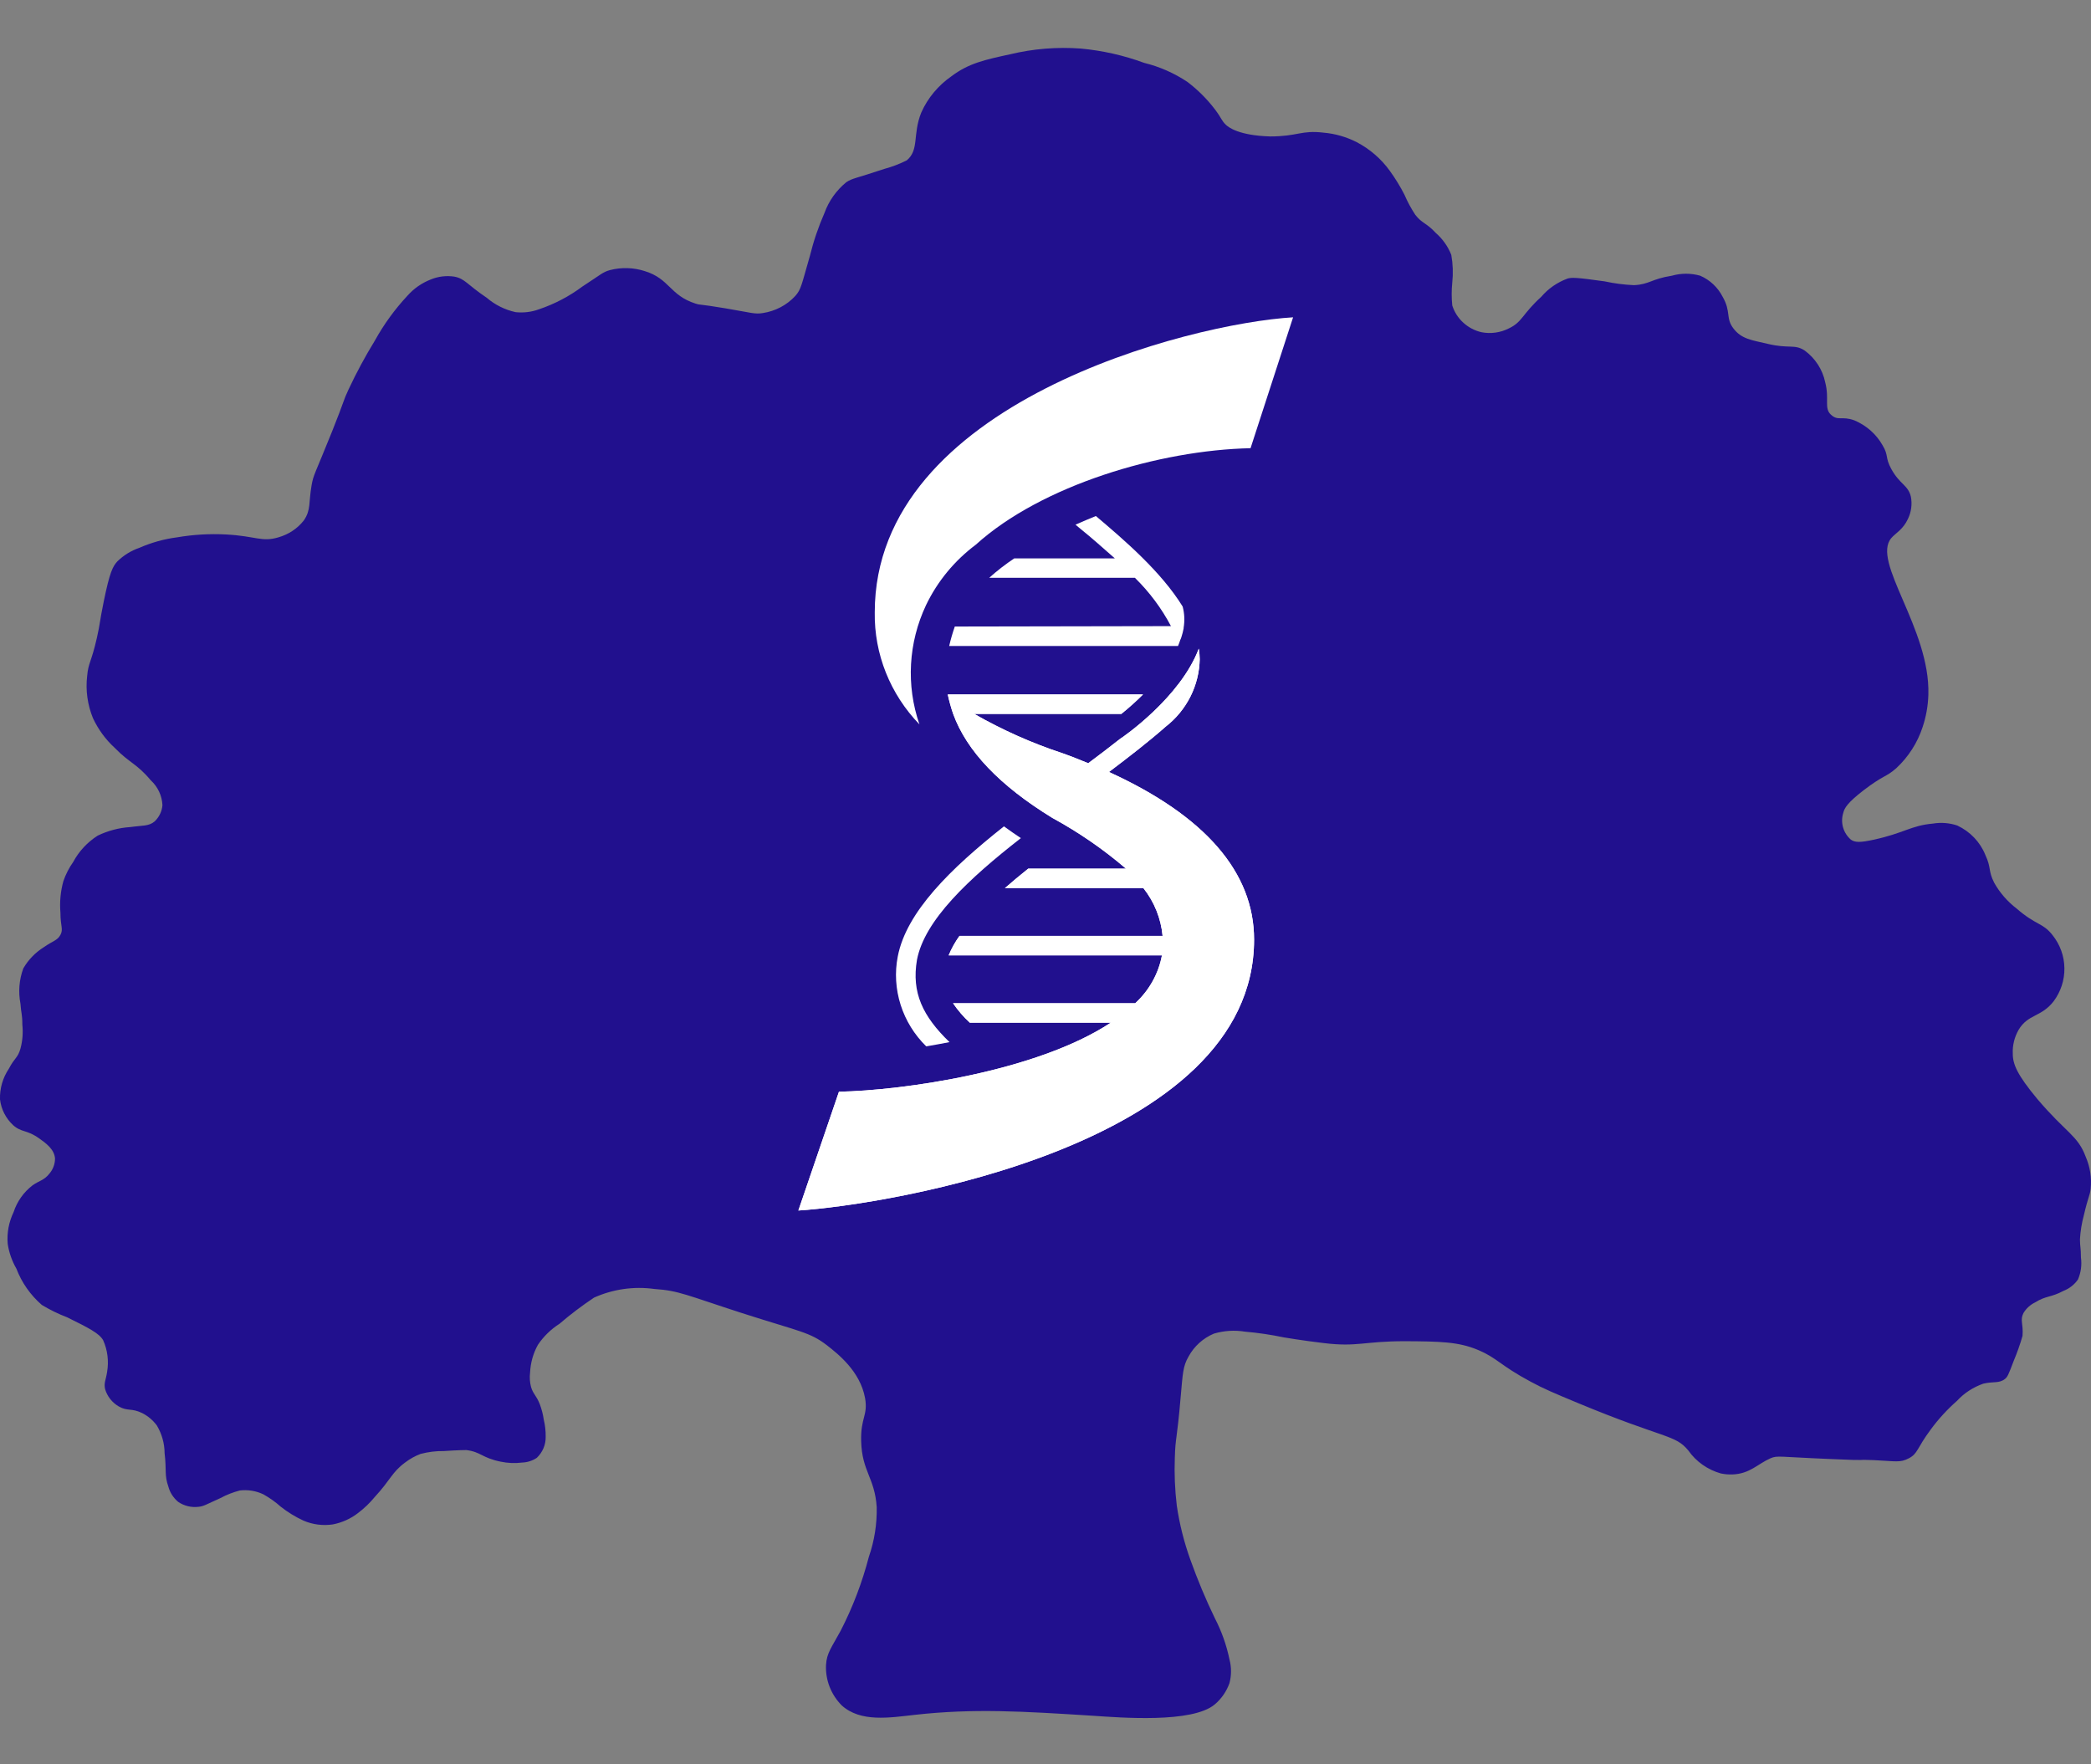 <?xml version="1.0" encoding="UTF-8"?> <svg xmlns="http://www.w3.org/2000/svg" width="32" height="27" viewBox="0 0 32 27" fill="none"><rect x="0" y="0" width="32" height="27" fill="#808080" stroke="none"/><path d="M8.563 20.258C8.431 20.342 8.317 20.453 8.231 20.582C8.159 20.712 8.119 20.857 8.112 21.006C8.103 21.079 8.108 21.154 8.127 21.226C8.16 21.337 8.206 21.35 8.261 21.489C8.289 21.565 8.31 21.643 8.321 21.722C8.342 21.809 8.352 21.897 8.351 21.986C8.352 22.046 8.341 22.106 8.318 22.161C8.294 22.217 8.26 22.267 8.216 22.309C8.15 22.354 8.072 22.379 7.992 22.382C7.881 22.396 7.769 22.391 7.66 22.368C7.373 22.309 7.361 22.219 7.137 22.191C7.122 22.191 7.012 22.191 6.795 22.206C6.674 22.204 6.553 22.219 6.436 22.25C6.351 22.282 6.271 22.327 6.199 22.382C5.995 22.533 5.983 22.64 5.736 22.908C5.66 23 5.575 23.082 5.48 23.154C5.367 23.242 5.233 23.302 5.091 23.329C4.94 23.351 4.785 23.331 4.645 23.271C4.521 23.214 4.404 23.142 4.298 23.059C4.216 22.985 4.126 22.922 4.03 22.868C3.919 22.815 3.794 22.795 3.672 22.809C3.567 22.836 3.467 22.875 3.373 22.926C3.137 23.033 3.117 23.05 3.041 23.059C2.93 23.073 2.818 23.046 2.727 22.984C2.654 22.923 2.601 22.842 2.577 22.751C2.514 22.573 2.551 22.507 2.519 22.238C2.518 22.089 2.477 21.943 2.4 21.814C2.341 21.735 2.265 21.67 2.176 21.625C2.01 21.544 1.953 21.601 1.817 21.523C1.716 21.464 1.642 21.37 1.609 21.26C1.586 21.164 1.621 21.117 1.639 20.996C1.667 20.832 1.647 20.663 1.579 20.511C1.52 20.404 1.355 20.321 1.027 20.159C0.892 20.108 0.763 20.044 0.64 19.97C0.466 19.819 0.332 19.628 0.251 19.415C0.183 19.297 0.138 19.169 0.118 19.035C0.104 18.868 0.135 18.701 0.208 18.55C0.261 18.387 0.362 18.244 0.499 18.139C0.601 18.067 0.673 18.064 0.753 17.964C0.81 17.899 0.842 17.816 0.842 17.729C0.832 17.587 0.699 17.492 0.603 17.424C0.407 17.283 0.332 17.336 0.2 17.218C0.088 17.113 0.017 16.974 0 16.823C-0.005 16.658 0.042 16.495 0.135 16.356C0.225 16.183 0.271 16.194 0.313 16.048C0.345 15.929 0.355 15.805 0.342 15.683C0.342 15.521 0.323 15.506 0.313 15.359C0.278 15.178 0.293 14.992 0.357 14.819C0.433 14.688 0.541 14.576 0.671 14.495C0.811 14.397 0.879 14.393 0.925 14.306C0.972 14.219 0.925 14.175 0.925 13.97C0.911 13.806 0.926 13.642 0.97 13.484C1.006 13.38 1.057 13.28 1.121 13.19C1.208 13.027 1.337 12.889 1.495 12.788C1.65 12.713 1.82 12.668 1.993 12.657C2.187 12.63 2.277 12.646 2.367 12.57C2.436 12.504 2.479 12.415 2.486 12.321C2.479 12.176 2.415 12.04 2.307 11.941C2.091 11.683 1.983 11.679 1.755 11.444C1.615 11.316 1.503 11.162 1.423 10.991C1.339 10.786 1.308 10.563 1.334 10.344C1.352 10.138 1.397 10.14 1.483 9.76C1.533 9.54 1.52 9.537 1.588 9.203C1.679 8.758 1.724 8.669 1.797 8.59C1.891 8.499 2.004 8.428 2.129 8.385C2.314 8.304 2.509 8.249 2.71 8.223C2.956 8.181 3.206 8.166 3.456 8.179C3.916 8.203 4.005 8.3 4.261 8.223C4.416 8.179 4.552 8.089 4.65 7.964C4.761 7.802 4.721 7.695 4.769 7.424C4.797 7.262 4.817 7.262 5.081 6.605C5.282 6.103 5.247 6.145 5.335 5.958C5.455 5.702 5.589 5.453 5.737 5.212C5.874 4.964 6.041 4.734 6.235 4.526C6.332 4.416 6.454 4.331 6.592 4.277C6.705 4.23 6.83 4.215 6.951 4.233C7.117 4.264 7.145 4.353 7.449 4.557C7.575 4.665 7.727 4.741 7.891 4.777C8.012 4.79 8.135 4.775 8.249 4.733C8.489 4.652 8.713 4.534 8.914 4.384C9.201 4.198 9.221 4.165 9.332 4.134C9.508 4.088 9.695 4.093 9.868 4.149C10.25 4.267 10.247 4.518 10.644 4.646C10.723 4.672 10.67 4.646 11.105 4.719C11.501 4.786 11.55 4.811 11.673 4.791C11.865 4.762 12.041 4.67 12.171 4.529C12.261 4.427 12.264 4.367 12.395 3.914C12.45 3.69 12.525 3.47 12.618 3.258C12.684 3.075 12.799 2.913 12.952 2.788C13.048 2.725 13.085 2.735 13.533 2.585C13.652 2.553 13.767 2.509 13.877 2.454C14.071 2.292 13.963 2.057 14.099 1.722C14.198 1.499 14.359 1.307 14.562 1.166C14.825 0.968 15.07 0.915 15.457 0.831C15.811 0.746 16.177 0.716 16.54 0.743C16.872 0.774 17.198 0.847 17.509 0.962C17.747 1.02 17.972 1.12 18.174 1.255C18.334 1.377 18.476 1.519 18.597 1.679C18.705 1.824 18.688 1.84 18.763 1.912C18.8 1.946 18.954 2.073 19.436 2.088C19.862 2.088 19.912 1.989 20.254 2.03C20.432 2.045 20.604 2.095 20.762 2.175C20.964 2.281 21.137 2.431 21.269 2.614C21.353 2.73 21.428 2.852 21.493 2.979C21.539 3.086 21.594 3.189 21.659 3.287C21.764 3.423 21.825 3.405 21.971 3.563C22.077 3.655 22.159 3.771 22.21 3.9C22.235 4.04 22.24 4.182 22.225 4.324C22.213 4.44 22.213 4.558 22.225 4.675C22.257 4.775 22.314 4.865 22.393 4.937C22.471 5.009 22.567 5.06 22.672 5.084C22.814 5.112 22.962 5.091 23.09 5.026C23.298 4.929 23.293 4.809 23.588 4.541C23.695 4.415 23.835 4.319 23.992 4.262C24.056 4.246 24.113 4.243 24.558 4.306C24.705 4.338 24.854 4.357 25.005 4.364C25.242 4.353 25.27 4.269 25.587 4.219C25.728 4.179 25.878 4.179 26.019 4.219C26.169 4.284 26.29 4.399 26.363 4.542C26.496 4.775 26.404 4.866 26.529 5.028C26.653 5.189 26.805 5.204 27.052 5.262C27.384 5.341 27.46 5.262 27.618 5.364C27.78 5.483 27.892 5.656 27.932 5.849C28 6.11 27.91 6.244 28.02 6.346C28.13 6.448 28.186 6.362 28.379 6.433C28.562 6.51 28.714 6.644 28.81 6.814C28.907 6.975 28.845 6.998 28.945 7.179C29.074 7.415 29.202 7.422 29.244 7.603C29.265 7.717 29.25 7.835 29.199 7.94C29.126 8.101 29.008 8.16 28.945 8.233C28.634 8.593 29.541 9.616 29.511 10.63C29.506 10.799 29.477 10.966 29.423 11.127C29.345 11.366 29.206 11.583 29.02 11.756C28.863 11.895 28.825 11.86 28.521 12.093C28.274 12.284 28.227 12.364 28.208 12.442C28.186 12.514 28.185 12.591 28.206 12.664C28.227 12.736 28.269 12.801 28.327 12.851C28.392 12.894 28.468 12.895 28.671 12.851C29.131 12.753 29.249 12.632 29.579 12.604C29.704 12.583 29.833 12.593 29.953 12.633C30.15 12.725 30.305 12.887 30.384 13.086C30.477 13.284 30.423 13.322 30.519 13.51C30.605 13.663 30.722 13.797 30.863 13.905C31.162 14.165 31.263 14.118 31.414 14.314C31.528 14.458 31.591 14.634 31.593 14.816C31.596 14.997 31.538 15.175 31.429 15.322C31.239 15.568 31.037 15.516 30.892 15.76C30.828 15.872 30.797 15.998 30.803 16.126C30.803 16.288 30.873 16.45 31.175 16.814C31.62 17.34 31.797 17.372 31.92 17.705C31.986 17.858 32.012 18.025 31.995 18.191C31.982 18.302 31.959 18.304 31.89 18.6C31.858 18.719 31.838 18.842 31.831 18.965C31.831 19.082 31.846 19.088 31.846 19.244C31.862 19.358 31.846 19.474 31.801 19.58C31.746 19.659 31.669 19.72 31.578 19.755C31.386 19.858 31.313 19.826 31.145 19.931C31.071 19.967 31.009 20.023 30.967 20.093C30.909 20.205 30.967 20.255 30.952 20.444C30.915 20.573 30.87 20.7 30.818 20.824C30.735 21.043 30.723 21.07 30.683 21.103C30.59 21.175 30.509 21.137 30.351 21.175C30.197 21.229 30.058 21.319 29.949 21.438C29.799 21.57 29.664 21.717 29.546 21.878C29.332 22.166 29.352 22.243 29.214 22.316C29.076 22.389 29.01 22.36 28.677 22.345C28.345 22.331 28.677 22.358 28.035 22.329C27.205 22.295 27.205 22.271 27.097 22.316C26.899 22.402 26.781 22.554 26.514 22.564C26.454 22.566 26.395 22.561 26.336 22.549C26.133 22.492 25.957 22.368 25.838 22.198C25.634 21.949 25.481 22.026 24.138 21.467C23.794 21.324 23.618 21.25 23.422 21.143C22.949 20.889 22.914 20.782 22.617 20.658C22.32 20.533 22.039 20.528 21.5 20.525C20.869 20.525 20.774 20.616 20.262 20.554C19.93 20.515 19.65 20.467 19.65 20.467C19.453 20.426 19.254 20.396 19.054 20.379C18.895 20.353 18.732 20.363 18.577 20.409C18.411 20.479 18.274 20.603 18.189 20.76C18.102 20.91 18.101 21.02 18.069 21.373C18.011 22.057 17.988 21.988 17.979 22.309C17.97 22.553 17.98 22.797 18.009 23.039C18.05 23.323 18.121 23.602 18.218 23.872C18.327 24.176 18.451 24.474 18.592 24.765C18.695 24.964 18.77 25.175 18.815 25.393C18.847 25.513 18.847 25.639 18.815 25.759C18.77 25.884 18.694 25.995 18.592 26.082C18.247 26.375 17.146 26.285 16.727 26.257C15.656 26.189 14.901 26.142 13.999 26.243C13.614 26.286 13.169 26.361 12.88 26.097C12.8 26.016 12.737 25.919 12.696 25.814C12.655 25.708 12.636 25.595 12.641 25.482C12.651 25.294 12.729 25.209 12.865 24.956C13.051 24.595 13.195 24.215 13.297 23.824C13.382 23.579 13.422 23.322 13.417 23.064C13.387 22.612 13.191 22.52 13.179 22.055C13.169 21.693 13.285 21.664 13.239 21.397C13.164 20.981 12.816 20.714 12.656 20.588C12.39 20.384 12.256 20.384 11.344 20.091C10.514 19.823 10.388 19.75 10.016 19.726C9.701 19.682 9.38 19.728 9.091 19.858C8.907 19.981 8.73 20.114 8.563 20.258Z" fill="#21108E"></path><path d="M16.971 11.814C17.277 11.583 17.576 11.352 17.837 11.122C17.997 10.998 18.126 10.841 18.217 10.662C18.307 10.483 18.356 10.287 18.36 10.088C18.359 10.034 18.355 9.98 18.346 9.926C18.064 10.675 17.184 11.282 17.139 11.309C16.983 11.432 16.819 11.557 16.654 11.68C16.528 11.628 16.399 11.576 16.263 11.528C15.791 11.373 15.338 11.17 14.909 10.925H17.161C17.277 10.831 17.388 10.732 17.493 10.627H14.504C14.526 10.728 14.553 10.827 14.587 10.925C14.793 11.492 15.296 12.021 16.105 12.517C16.507 12.736 16.885 12.996 17.231 13.293H15.736C15.612 13.392 15.492 13.492 15.379 13.591H17.498C17.665 13.802 17.767 14.056 17.792 14.322H14.684C14.617 14.415 14.561 14.515 14.518 14.62H17.782C17.73 14.9 17.586 15.157 17.373 15.353H14.585C14.659 15.461 14.744 15.561 14.841 15.65H17C15.862 16.401 13.805 16.689 12.839 16.707L12.218 18.525C13.568 18.439 19.192 17.534 19.192 14.379C19.192 13.351 18.446 12.487 16.971 11.814Z" fill="white"></path><path d="M15.623 12.826C15.534 12.766 15.447 12.707 15.364 12.646C14.547 13.293 13.87 13.955 13.739 14.638C13.691 14.884 13.707 15.138 13.783 15.378C13.859 15.617 13.993 15.835 14.175 16.013C14.293 15.993 14.413 15.971 14.531 15.948C14.121 15.552 13.948 15.191 14.033 14.689C14.149 14.081 14.823 13.45 15.623 12.826Z" fill="white"></path><path d="M14.172 9.26C14.346 8.897 14.607 8.58 14.933 8.336C15.939 7.425 17.747 6.888 19.138 6.859L19.789 4.856C18.217 4.948 13.387 6.165 13.387 9.371C13.377 10.008 13.623 10.623 14.071 11.086C13.864 10.487 13.901 9.834 14.172 9.26Z" fill="white"></path><path d="M16.971 11.814C17.277 11.583 17.576 11.352 17.837 11.122C17.997 10.998 18.126 10.841 18.217 10.662C18.307 10.483 18.356 10.287 18.36 10.088C18.359 10.034 18.355 9.98 18.346 9.926C18.064 10.675 17.184 11.282 17.139 11.309C16.983 11.432 16.819 11.557 16.654 11.68C16.528 11.628 16.399 11.576 16.263 11.528C15.791 11.373 15.338 11.17 14.909 10.925H17.161C17.277 10.831 17.388 10.732 17.493 10.627H14.504C14.526 10.728 14.553 10.827 14.587 10.925C14.793 11.492 15.296 12.021 16.105 12.517C16.507 12.736 16.885 12.996 17.231 13.293H15.736C15.612 13.392 15.492 13.492 15.379 13.591H17.498C17.665 13.802 17.767 14.056 17.792 14.322H14.684C14.617 14.415 14.561 14.515 14.518 14.62H17.782C17.73 14.9 17.586 15.157 17.373 15.353H14.585C14.659 15.461 14.744 15.561 14.841 15.65H17C15.862 16.401 13.805 16.689 12.839 16.707L12.218 18.525C13.568 18.439 19.192 17.534 19.192 14.379C19.192 13.351 18.446 12.487 16.971 11.814Z" fill="white"></path><path d="M14.526 9.886H18.028C18.041 9.856 18.052 9.825 18.062 9.794C18.069 9.78 18.075 9.766 18.079 9.752C18.094 9.707 18.105 9.662 18.114 9.616C18.113 9.612 18.113 9.609 18.114 9.606C18.132 9.498 18.127 9.388 18.099 9.282C17.767 8.744 17.201 8.261 16.771 7.897C16.666 7.94 16.561 7.983 16.459 8.029L16.541 8.098C16.707 8.231 16.874 8.381 17.061 8.545H15.522C15.387 8.635 15.259 8.734 15.139 8.842H17.368C17.59 9.06 17.776 9.309 17.92 9.582L14.612 9.588C14.578 9.686 14.549 9.785 14.526 9.886Z" fill="white"></path></svg> 